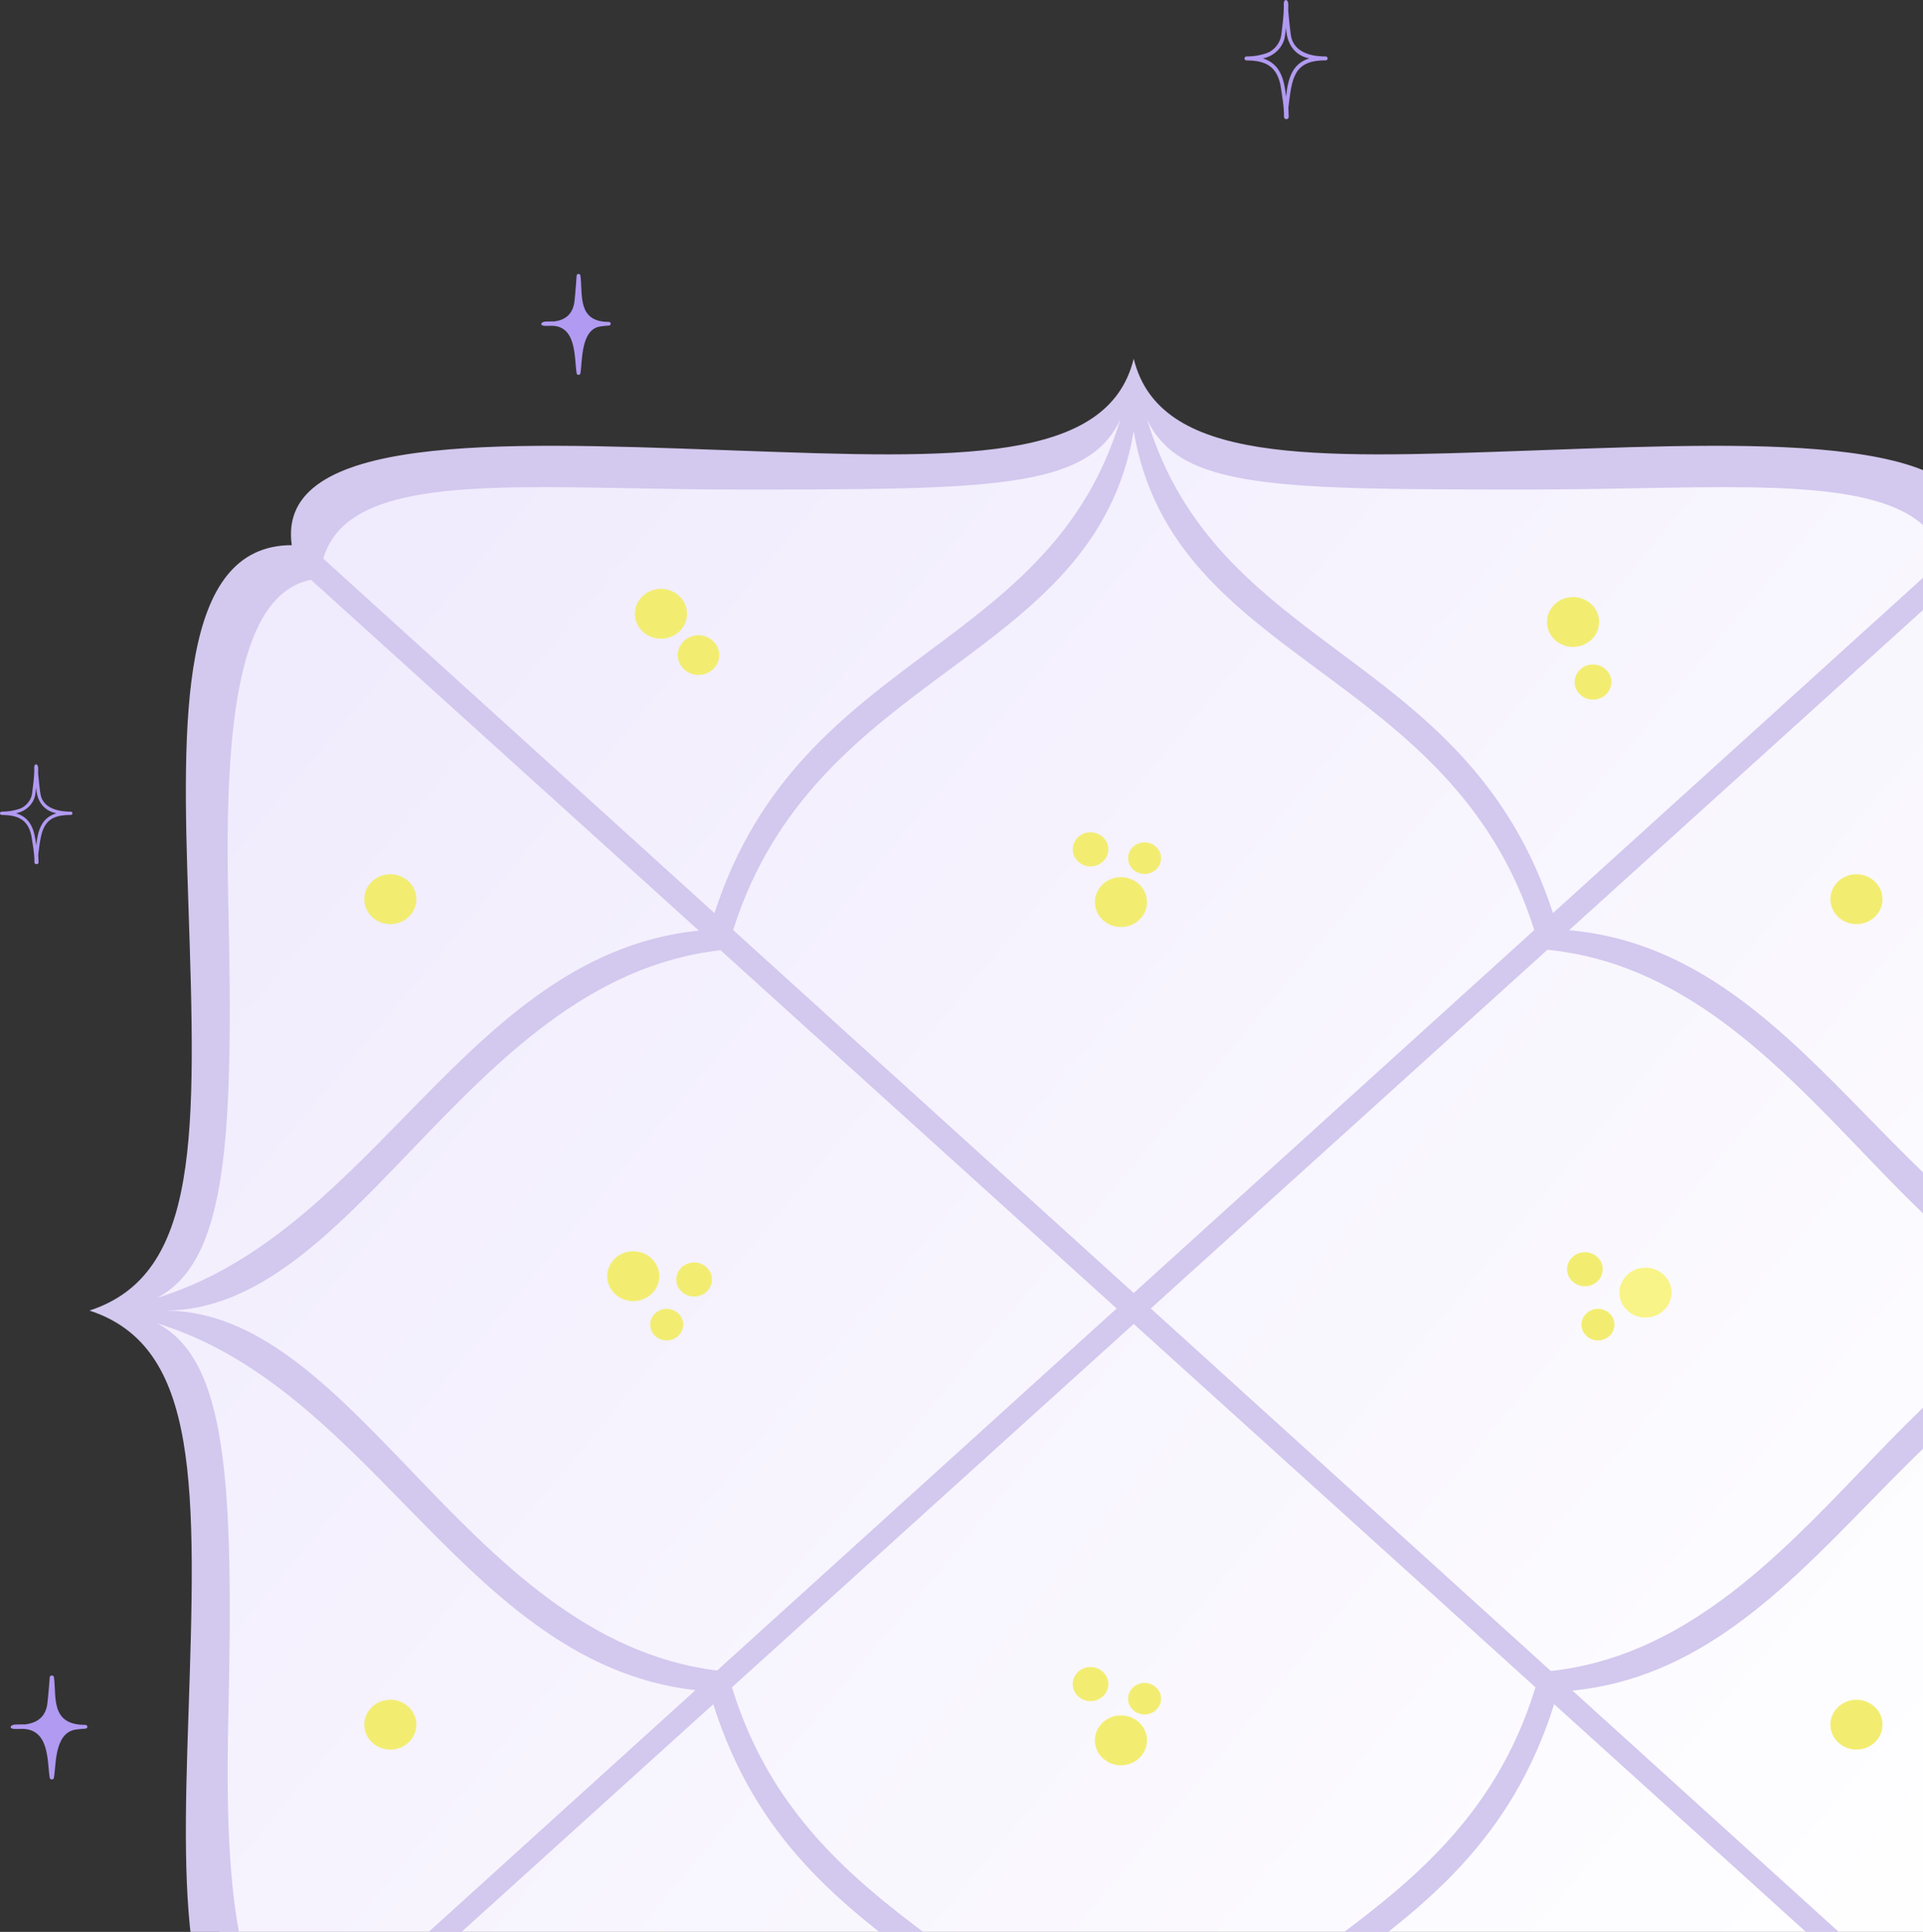 <svg width="230" height="231" viewBox="0 0 230 231" fill="none" xmlns="http://www.w3.org/2000/svg">
<rect x="0" y="0" width="230" height="231" fill="#333333" stroke="none"/>
<path d="M135.29 46.559C151.06 70.697 203.35 41.386 243.19 65.525V249.15H29.88C18.26 210.356 34.03 165.527 14.11 156.906C37.35 150.01 10.79 69.835 37.35 65.525C46.48 43.11 126.99 69.835 135.29 46.559Z" fill="url(#paint0_linear_5247_46474)"/>
<path fill-rule="evenodd" clip-rule="evenodd" d="M135.598 42.891C132.52 55.466 114.42 54.817 88.49 53.887L88.06 53.872C87.393 53.848 86.725 53.824 86.057 53.799C59.685 52.846 32.976 51.88 34.897 65.186C21.395 65.186 21.788 86.149 22.52 107.779C23.466 135.731 23.926 152.381 10.706 156.707C23.926 161.033 23.466 177.683 22.52 205.635C21.788 227.264 21.395 248.228 34.897 248.228C32.976 261.534 59.685 260.568 86.057 259.614C86.725 259.59 87.393 259.566 88.06 259.542L88.49 259.527C114.42 258.597 132.52 257.947 135.598 270.523C138.675 257.947 156.775 258.597 182.706 259.527L183.135 259.542C183.803 259.566 184.471 259.59 185.139 259.614C211.511 260.568 238.219 261.534 236.299 248.228C249.801 248.228 249.407 227.264 248.675 205.635C247.73 177.683 247.269 161.033 260.489 156.707C247.269 152.381 247.73 135.731 248.675 107.779C249.407 86.149 249.801 65.186 236.299 65.186C238.219 51.88 211.511 52.846 185.139 53.799C184.471 53.824 183.803 53.848 183.135 53.872L182.706 53.887C156.776 54.817 138.675 55.466 135.598 42.891ZM251.69 158.643C244.036 163.474 243.243 177.684 243.893 205.635C244.408 227.755 242.427 242.045 234.298 244.023L188.076 202.15C203.051 200.663 213.151 190.333 223.377 179.875C231.799 171.262 240.305 162.563 251.69 158.643ZM185.486 199.804C201.244 198.084 212.365 186.498 222.66 175.772C232.161 165.873 240.96 156.707 252.051 156.707C240.96 156.707 232.161 147.541 222.66 137.641C212.275 126.822 201.051 115.127 185.073 113.567L137.639 156.458L185.486 199.804ZM157.696 233.3C147.509 240.841 137.957 247.911 135.598 261.87C133.238 247.911 123.686 240.841 113.499 233.3C103.279 225.735 92.421 217.696 87.545 201.754L135.598 158.304L183.651 201.754C178.775 217.696 167.916 225.735 157.696 233.3ZM160.2 235.447C170.299 227.921 180.738 220.141 185.884 203.773L232.668 246.077C230.485 255.667 215.643 255.397 195.76 255.034C191.737 254.96 187.508 254.883 183.135 254.883C152.726 254.883 141.087 254.883 137.192 263.283C141.352 249.493 150.623 242.584 160.2 235.447ZM137.192 50.131C141.352 63.92 150.623 70.829 160.2 77.966C170.205 85.422 180.544 93.127 185.739 109.186L232.529 66.798C229.917 57.757 215.263 58.024 195.76 58.38C191.737 58.453 187.508 58.53 183.135 58.53C152.726 58.53 141.087 58.53 137.192 50.131ZM183.51 111.205C178.568 95.564 167.818 87.607 157.696 80.114C147.509 72.573 137.957 65.502 135.598 51.543C133.238 65.502 123.686 72.573 113.499 80.114C103.377 87.607 92.627 95.564 87.686 111.205L135.598 154.609L183.51 111.205ZM38.527 246.077L85.312 203.773C90.457 220.141 100.896 227.921 110.996 235.447C120.573 242.584 129.844 249.493 134.004 263.283C130.108 254.883 118.469 254.883 88.06 254.883C83.688 254.883 79.458 254.96 75.435 255.034C55.552 255.397 40.71 255.667 38.527 246.077ZM85.457 109.186C90.651 93.127 100.99 85.422 110.996 77.966C120.573 70.829 129.844 63.92 134.004 50.131C130.108 58.53 118.469 58.53 88.06 58.53C83.688 58.53 79.458 58.453 75.435 58.38C55.932 58.024 41.279 57.757 38.666 66.798L85.457 109.186ZM251.69 154.771C244.036 149.94 243.243 135.73 243.893 107.779C244.414 85.393 242.38 71.026 234.002 69.325L187.664 111.225C202.866 112.562 213.058 122.985 223.377 133.539C231.799 142.151 240.305 150.851 251.69 154.771ZM133.557 156.458L86.18 113.62C70.471 115.374 59.373 126.936 49.098 137.641C39.596 147.541 30.798 156.707 19.707 156.707C30.798 156.707 39.596 165.873 49.098 175.772C59.284 186.385 70.278 197.839 85.773 199.746L133.557 156.458ZM27.302 205.635C27.972 176.824 27.109 162.613 18.78 158.224C30.817 161.913 39.645 170.941 48.38 179.875C58.491 190.216 68.48 200.431 83.178 202.097L36.897 244.023C28.768 242.045 26.787 227.755 27.302 205.635ZM37.193 69.325L83.585 111.273C68.663 112.795 58.584 123.103 48.38 133.539C39.645 142.473 30.817 151.501 18.78 155.19C27.109 150.8 27.972 136.589 27.302 107.779C26.781 85.393 28.816 71.026 37.193 69.325Z" fill="#D3C8EE"/>
<path d="M49.149 109.344C50.203 108.042 49.954 106.17 48.593 105.162C47.231 104.154 45.273 104.392 44.219 105.694C43.165 106.996 43.414 108.868 44.776 109.876C46.137 110.884 48.095 110.645 49.149 109.344Z" fill="#F2ED71"/>
<path d="M224.507 109.344C225.561 108.042 225.312 106.17 223.95 105.162C222.589 104.154 220.631 104.392 219.577 105.694C218.523 106.996 218.772 108.868 220.133 109.876C221.495 110.884 223.453 110.645 224.507 109.344Z" fill="#F2ED71"/>
<path d="M49.148 208.049C50.202 206.747 49.953 204.875 48.592 203.867C47.231 202.859 45.273 203.097 44.219 204.399C43.165 205.701 43.414 207.573 44.775 208.581C46.136 209.589 48.094 209.35 49.148 208.049Z" fill="#F2ED71"/>
<path d="M224.507 208.049C225.561 206.747 225.312 204.875 223.95 203.867C222.589 202.859 220.631 203.097 219.577 204.399C218.523 205.701 218.772 207.573 220.133 208.581C221.495 209.589 223.453 209.35 224.507 208.049Z" fill="#F2ED71"/>
<path d="M190.609 76.199C191.663 74.897 191.414 73.025 190.052 72.017C188.691 71.01 186.733 71.248 185.679 72.549C184.625 73.851 184.874 75.723 186.236 76.731C187.597 77.739 189.555 77.501 190.609 76.199Z" fill="#F2ED71"/>
<path d="M192.266 82.842C193.008 81.925 192.833 80.607 191.874 79.898C190.916 79.188 189.537 79.356 188.795 80.272C188.053 81.189 188.228 82.507 189.187 83.216C190.145 83.926 191.524 83.758 192.266 82.842Z" fill="#F2ED71"/>
<path d="M136.535 109.691C137.589 108.39 137.34 106.517 135.978 105.51C134.617 104.502 132.659 104.74 131.605 106.042C130.551 107.343 130.8 109.215 132.162 110.223C133.523 111.231 135.481 110.993 136.535 109.691Z" fill="#F2ED71"/>
<path d="M78.205 154.42C79.259 153.118 79.01 151.246 77.649 150.238C76.287 149.23 74.329 149.468 73.275 150.77C72.222 152.072 72.471 153.944 73.832 154.952C75.193 155.96 77.151 155.722 78.205 154.42Z" fill="#F2ED71"/>
<path d="M199.273 156.385C200.327 155.083 200.078 153.211 198.717 152.203C197.355 151.195 195.397 151.433 194.343 152.735C193.289 154.037 193.538 155.909 194.9 156.917C196.261 157.925 198.219 157.686 199.273 156.385Z" fill="#F9F487"/>
<path d="M132.116 102.808C132.836 101.918 132.666 100.638 131.735 99.949C130.804 99.26 129.466 99.423 128.745 100.312C128.025 101.202 128.195 102.482 129.126 103.171C130.056 103.86 131.395 103.698 132.116 102.808Z" fill="#F2ED71"/>
<path d="M84.707 154.239C85.428 153.349 85.258 152.069 84.327 151.38C83.396 150.691 82.058 150.854 81.337 151.744C80.617 152.634 80.787 153.914 81.718 154.603C82.648 155.292 83.987 155.129 84.707 154.239Z" fill="#F2ED71"/>
<path d="M191.247 153.013C191.968 152.123 191.798 150.843 190.867 150.154C189.936 149.465 188.598 149.628 187.877 150.518C187.157 151.407 187.327 152.687 188.258 153.377C189.188 154.066 190.527 153.903 191.247 153.013Z" fill="#F2ED71"/>
<path d="M138.455 103.769C139.122 102.946 138.965 101.761 138.103 101.124C137.242 100.486 136.003 100.637 135.337 101.46C134.67 102.284 134.827 103.468 135.689 104.106C136.55 104.743 137.788 104.593 138.455 103.769Z" fill="#F2ED71"/>
<path d="M136.535 209.92C137.589 208.618 137.34 206.746 135.978 205.738C134.617 204.73 132.659 204.968 131.605 206.27C130.551 207.572 130.8 209.444 132.162 210.452C133.523 211.46 135.481 211.222 136.535 209.92Z" fill="#F2ED71"/>
<path d="M132.116 202.616C132.836 201.726 132.666 200.446 131.735 199.757C130.805 199.068 129.466 199.231 128.745 200.121C128.025 201.011 128.195 202.291 129.126 202.98C130.056 203.669 131.395 203.506 132.116 202.616Z" fill="#F2ED71"/>
<path d="M138.455 204.273C139.122 203.45 138.965 202.265 138.103 201.627C137.242 200.99 136.003 201.14 135.337 201.964C134.67 202.787 134.827 203.972 135.689 204.61C136.55 205.247 137.788 205.097 138.455 204.273Z" fill="#F2ED71"/>
<path d="M81.3 159.545C81.967 158.721 81.809 157.537 80.948 156.899C80.087 156.261 78.848 156.412 78.181 157.235C77.514 158.059 77.672 159.243 78.533 159.881C79.394 160.519 80.633 160.368 81.3 159.545Z" fill="#F2ED71"/>
<path d="M192.683 159.545C193.349 158.721 193.192 157.537 192.331 156.899C191.469 156.261 190.231 156.412 189.564 157.235C188.897 158.059 189.055 159.243 189.916 159.881C190.777 160.519 192.016 160.368 192.683 159.545Z" fill="#F2ED71"/>
<path d="M81.519 75.217C82.573 73.915 82.324 72.043 80.963 71.035C79.601 70.027 77.643 70.265 76.589 71.567C75.535 72.869 75.784 74.741 77.145 75.749C78.507 76.757 80.465 76.518 81.519 75.217Z" fill="#F2ED71"/>
<path d="M85.503 79.789C86.342 78.753 86.144 77.263 85.06 76.46C83.977 75.658 82.418 75.848 81.579 76.884C80.741 77.92 80.939 79.41 82.022 80.212C83.106 81.014 84.664 80.825 85.503 79.789Z" fill="#F2ED71"/>
<path d="M81.519 235.785C82.573 234.483 82.324 232.611 80.963 231.603C79.601 230.595 77.643 230.834 76.589 232.135C75.535 233.437 75.784 235.309 77.146 236.317C78.507 237.325 80.465 237.087 81.519 235.785Z" fill="#F2ED71"/>
<path d="M65.619 38.445C65.344 38.445 64.991 38.414 64.789 38.624C64.771 38.642 64.757 38.664 64.749 38.688C64.741 38.712 64.738 38.737 64.741 38.763C64.745 38.788 64.754 38.812 64.768 38.833C64.782 38.854 64.801 38.872 64.824 38.885C65.081 39.014 65.436 38.953 65.721 38.96C69.025 38.758 68.666 42.795 68.968 44.63C68.996 44.886 69.391 44.894 69.42 44.63C69.662 43.295 69.434 39.458 71.73 39.045C72.093 38.987 72.459 38.948 72.827 38.93C73.121 38.912 73.107 38.485 72.808 38.49C68.99 38.502 69.722 35.173 69.421 32.959C69.401 32.692 68.989 32.685 68.968 32.959C68.966 32.979 68.828 35.028 68.703 36.093C68.487 37.603 67.592 38.266 66.275 38.442C66.06 38.416 65.833 38.446 65.619 38.445Z" fill="#B19AF1"/>
<path d="M151.513 6.353C150.729 6.624 149.907 6.759 149.08 6.752C148.787 6.747 148.768 7.203 149.066 7.219C150.989 7.244 152.623 7.641 153.143 10.136C153.338 11.403 153.598 12.803 153.569 13.966C153.578 14.343 154.147 14.345 154.137 13.966C154.128 13.598 154.117 13.23 154.098 12.863C154.522 9.422 154.665 7.188 158.572 7.219C158.865 7.202 158.854 6.749 158.557 6.752C157.282 6.762 154.738 6.488 154.39 4.197C154.271 3.374 154.143 1.997 154.081 1.301C154.087 1.154 154.085 1.005 154.083 0.863C154.079 0.597 154.129 0.24 153.919 0.052C153.886 0.019 153.841 0 153.795 0C153.748 0 153.704 0.019 153.67 0.052C153.485 0.262 153.553 0.539 153.553 0.806C153.549 1.83 153.38 3.152 153.247 4.197C153.109 5.155 152.396 6.041 151.513 6.353ZM153.694 4.267C153.736 3.98 153.778 3.627 153.819 3.259C153.861 5.108 154.76 6.622 156.588 6.979C154.523 7.642 154.051 9.406 153.819 11.567C153.585 9.403 153.116 7.644 151.05 6.979C152.357 6.738 153.506 5.659 153.694 4.267V4.267Z" fill="#B19AF1"/>
<path d="M2.246 206.201C1.943 206.201 1.552 206.169 1.329 206.385C1.309 206.404 1.293 206.426 1.284 206.451C1.275 206.476 1.272 206.502 1.276 206.528C1.28 206.554 1.29 206.578 1.306 206.6C1.321 206.622 1.342 206.64 1.367 206.654C1.651 206.787 2.044 206.724 2.359 206.732C6.011 206.523 5.615 210.681 5.949 212.571C5.979 212.835 6.417 212.842 6.449 212.571C6.716 211.196 6.464 207.244 9.002 206.819C9.403 206.759 9.808 206.719 10.215 206.7C10.539 206.682 10.525 206.242 10.194 206.247C5.973 206.26 6.782 202.832 6.45 200.551C6.428 200.276 5.972 200.269 5.948 200.551C5.947 200.572 5.794 202.682 5.656 203.778C5.416 205.333 4.428 206.016 2.971 206.198C2.734 206.171 2.483 206.202 2.246 206.201Z" fill="#B19AF1"/>
<path d="M2.322 96.717C1.638 96.944 0.921 97.057 0.199 97.051C-0.056 97.047 -0.073 97.429 0.187 97.443C1.864 97.464 3.29 97.797 3.743 99.888C3.914 100.949 4.14 102.123 4.115 103.097C4.123 103.413 4.619 103.415 4.611 103.097C4.603 102.788 4.593 102.48 4.576 102.172C4.946 99.289 5.071 97.417 8.479 97.443C8.735 97.429 8.725 97.049 8.467 97.051C7.354 97.059 5.134 96.83 4.832 94.91C4.728 94.221 4.616 93.066 4.562 92.483C4.567 92.359 4.565 92.235 4.564 92.116C4.56 91.893 4.603 91.594 4.42 91.436C4.391 91.408 4.352 91.393 4.312 91.393C4.272 91.393 4.233 91.408 4.204 91.436C4.042 91.612 4.101 91.844 4.102 92.068C4.098 92.926 3.95 94.034 3.834 94.91C3.714 95.713 3.092 96.455 2.322 96.717ZM4.224 94.968C4.26 94.728 4.298 94.432 4.333 94.124C4.37 95.674 5.154 96.942 6.748 97.242C4.947 97.797 4.536 99.276 4.333 101.087C4.129 99.273 3.72 97.799 1.917 97.242C3.058 97.039 4.06 96.135 4.224 94.968Z" fill="#B19AF1"/>
<defs>
<linearGradient id="paint0_linear_5247_46474" x1="34.03" y1="63.8" x2="237.988" y2="234.589" gradientUnits="userSpaceOnUse">
<stop stop-color="#F0EBFD"/>
<stop offset="1" stop-color="white"/>
</linearGradient>
</defs>
</svg>
